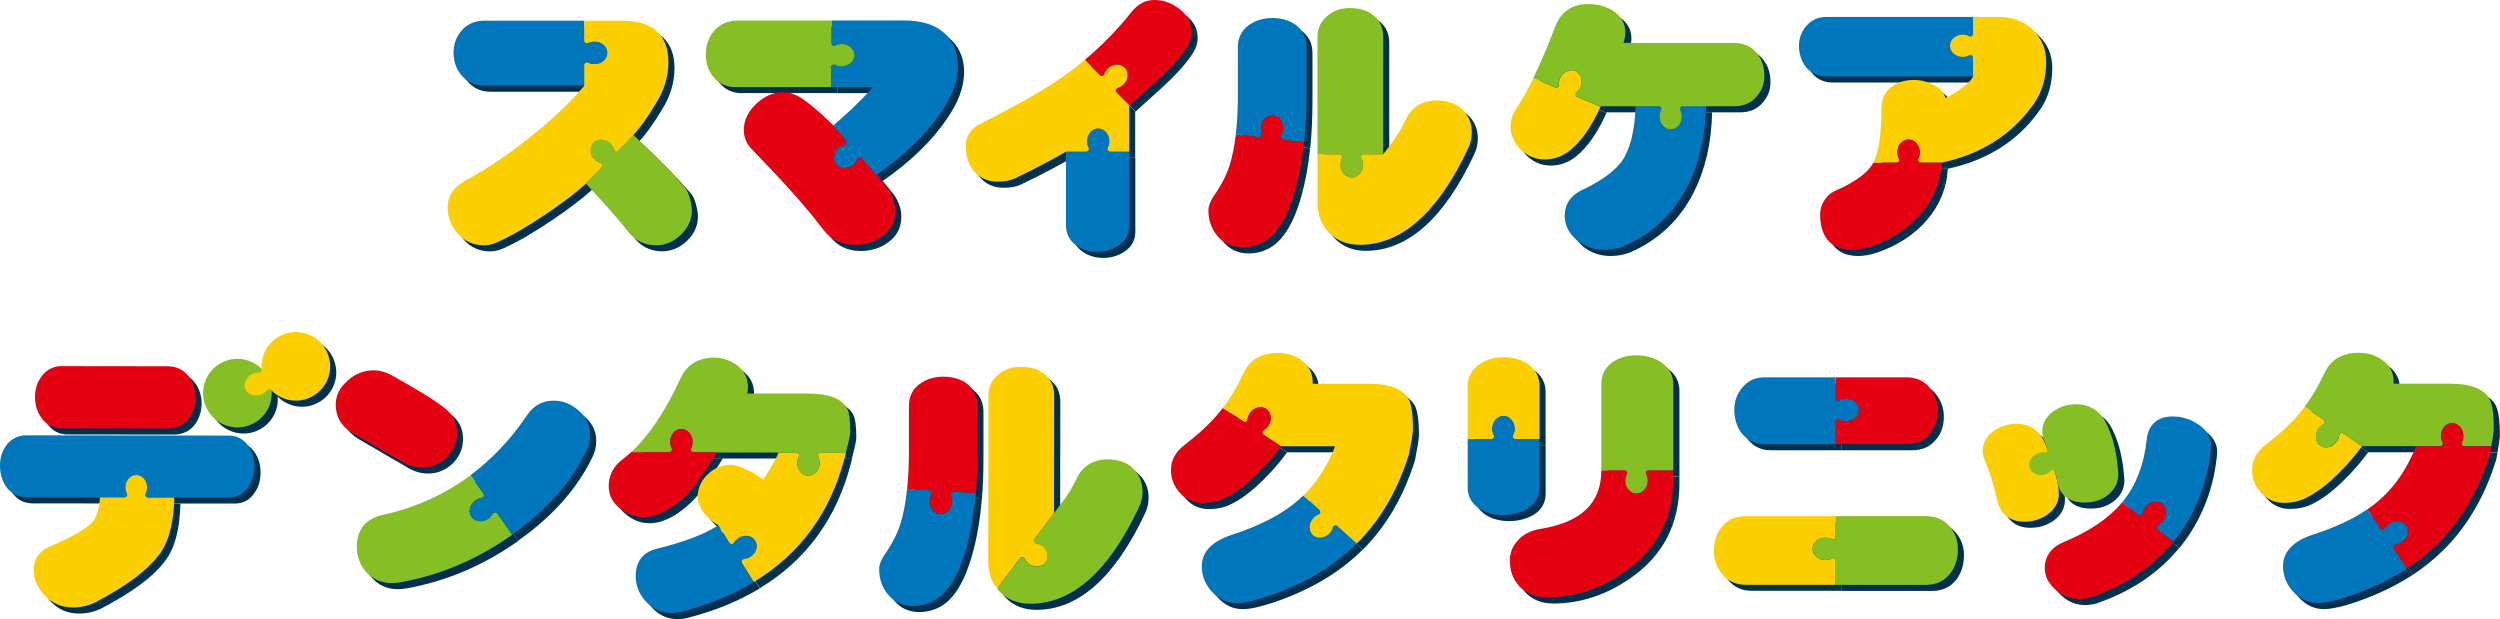 <?xml version="1.0" encoding="UTF-8"?><svg xmlns="http://www.w3.org/2000/svg" xmlns:xlink="http://www.w3.org/1999/xlink" viewBox="0 0 364.96 90.39"><defs><style>.cls-1{clip-path:url(#clippath-11);}.cls-2{clip-path:url(#clippath-16);}.cls-3{clip-path:url(#clippath-2);}.cls-4{clip-path:url(#clippath-13);}.cls-5{isolation:isolate;}.cls-6{clip-path:url(#clippath-15);}.cls-7{fill:#85bf23;}.cls-8{clip-path:url(#clippath-6);}.cls-9{fill:#00304f;}.cls-10{clip-path:url(#clippath-7);}.cls-11{clip-path:url(#clippath-1);}.cls-12{clip-path:url(#clippath-4);}.cls-13{fill:#e50012;}.cls-14{clip-path:url(#clippath-12);}.cls-15{fill:#0076bd;}.cls-16{clip-path:url(#clippath-9);}.cls-17{clip-path:url(#clippath);}.cls-18{fill:none;}.cls-19{clip-path:url(#clippath-3);}.cls-20{clip-path:url(#clippath-8);}.cls-21{clip-path:url(#clippath-14);}.cls-22{clip-path:url(#clippath-17);}.cls-23{clip-path:url(#clippath-5);}.cls-24{clip-path:url(#clippath-10);}.cls-25{mix-blend-mode:multiply;}.cls-26{fill:#fccf00;}</style><clipPath id="clippath"><rect class="cls-18" x="263.51" y="3.36" width="36.09" height="34.02"/></clipPath><clipPath id="clippath-1"><rect class="cls-18" x="221.39" y="1.48" width="37.07" height="35.9"/></clipPath><clipPath id="clippath-2"><rect class="cls-18" x="177.3" y="2.07" width="38.45" height="34.92"/></clipPath><clipPath id="clippath-3"><rect class="cls-18" x="141.88" y=".89" width="32.96" height="36.76"/></clipPath><clipPath id="clippath-4"><rect class="cls-18" x="103.93" y="3.88" width="36.82" height="32.77"/></clipPath><clipPath id="clippath-5"><rect class="cls-18" x="66.24" y="3.91" width="35.66" height="32.8"/></clipPath><clipPath id="clippath-6"><rect class="cls-18" x="251.09" y="76.23" width="35.62" height="10.03"/></clipPath><clipPath id="clippath-7"><rect class="cls-18" x="254.07" y="55.97" width="29.7" height="9.75"/></clipPath><clipPath id="clippath-8"><rect class="cls-18" x="215.14" y="53.03" width="10.5" height="23.04"/></clipPath><clipPath id="clippath-9"><rect class="cls-18" x="221.29" y="52.76" width="23.86" height="35.35"/></clipPath><clipPath id="clippath-10"><rect class="cls-18" x="329.65" y="52.4" width="35.31" height="36.53"/></clipPath><clipPath id="clippath-11"><rect class="cls-18" x="145.15" y="54.45" width="22.55" height="34.57"/></clipPath><clipPath id="clippath-12"><rect class="cls-18" x="171.83" y="52.41" width="35.31" height="36.53"/></clipPath><clipPath id="clippath-13"><rect class="cls-18" x="129.24" y="55.88" width="14.33" height="33.46"/></clipPath><clipPath id="clippath-14"><rect class="cls-18" x="49.89" y="54.94" width="37.16" height="31.05"/></clipPath><clipPath id="clippath-15"><rect class="cls-18" x=".89" y="49.36" width="48.2" height="40.21"/></clipPath><clipPath id="clippath-16"><rect class="cls-18" x="290.33" y="59.89" width="33.33" height="28.45"/></clipPath><clipPath id="clippath-17"><rect class="cls-18" x="89.75" y="53.08" width="35.27" height="37.3"/></clipPath></defs><g class="cls-5"><g id="_レイヤー_1"><g class="cls-25"><g class="cls-17"><path class="cls-9" d="M288.36,8.97c-.28,.14-.6,.23-.95,.23-1.03,0-1.86-.73-1.86-1.63s.83-1.63,1.86-1.63c.35,0,.67,.08,.95,.23,.26,.14,.56-.07,.56-.36V3.36h-21.36c-1.24,0-2.23,.44-2.95,1.29-.73,.83-1.1,1.81-1.1,2.92s.32,2.18,.96,3.04c.76,.96,1.8,1.44,3.1,1.44h21.05c.13,0,.3,0,.31,0v-2.73c0-.29-.31-.5-.56-.36"/><path class="cls-9" d="M297.64,5.23c-1.27-1.24-2.97-1.87-5.03-1.87h-3.69v2.45c0,.29-.31,.5-.56,.36-.28-.14-.6-.23-.95-.23-1.03,0-1.86,.73-1.86,1.63s.83,1.63,1.86,1.63c.35,0,.67-.08,.95-.23,.26-.13,.56,.07,.56,.36v2.72s-.18,.71-2.05,1.98c-.94,.63-1.55,.97-1.94,1.16-.21-.59-.63-1.21-1.46-1.73-.96-.6-2.04-.9-3.21-.9-1.27,0-2.35,.33-3.23,.99-.99,.76-1.49,1.83-1.49,3.18,0,3.83-.4,6.48-1.18,7.91h3.39c.29,0,.5-.31,.36-.57-.14-.28-.23-.6-.23-.95,0-1.03,.73-1.86,1.63-1.86s1.63,.83,1.63,1.86c0,.35-.08,.67-.23,.95-.13,.26,.07,.57,.36,.57h3.06c5.29-1.13,9.5-3.61,12.56-7.4,.36-.45,.72-.91,1.05-1.4,1.1-1.67,1.66-3.66,1.66-5.93,0-1.87-.66-3.44-1.97-4.69"/><path class="cls-9" d="M281.27,24.65c-.29,0-.5-.31-.36-.57,.15-.28,.23-.6,.23-.95,0-1.03-.73-1.86-1.63-1.86s-1.63,.83-1.63,1.86c0,.35,.08,.67,.23,.95,.13,.26-.07,.57-.36,.57h-3.39c-.03,.05-.05,.1-.08,.15-.71,1.2-2.21,2.37-4.45,3.47-.35,.17-.72,.34-1.1,.51-.62,.28-1.14,.75-1.54,1.42-.39,.65-.58,1.31-.58,1.98,0,2.79,1.14,4.53,3.23,5.03,.42,.1,.88,.16,1.38,.16,.89,0,1.81-.16,2.72-.47,3.08-1.04,5.57-2.66,7.41-4.83,1.85-2.19,2.86-4.68,3-7.42h-3.06Z"/></g></g><path class="cls-15" d="M287.47,8.08c-.28,.14-.6,.23-.95,.23-1.03,0-1.86-.73-1.86-1.63s.83-1.63,1.86-1.63c.35,0,.67,.08,.95,.23,.26,.14,.56-.07,.56-.36V2.47h-21.36c-1.23,0-2.23,.44-2.95,1.29-.73,.83-1.1,1.81-1.1,2.92s.32,2.18,.96,3.04c.76,.96,1.8,1.44,3.1,1.44h21.05c.13,0,.3,0,.31,0v-2.73c0-.29-.31-.5-.56-.36"/><path class="cls-26" d="M296.75,4.34c-1.27-1.24-2.97-1.87-5.03-1.87h-3.69v2.45c0,.29-.31,.5-.56,.36-.28-.14-.6-.23-.95-.23-1.03,0-1.86,.73-1.86,1.63s.83,1.63,1.86,1.63c.35,0,.67-.08,.95-.23,.26-.13,.56,.07,.56,.36v2.72s-.18,.71-2.05,1.98c-.94,.63-1.55,.97-1.94,1.16-.21-.59-.63-1.21-1.46-1.73-.96-.6-2.04-.9-3.21-.9-1.27,0-2.35,.33-3.23,.99-.99,.76-1.49,1.83-1.49,3.18,0,3.83-.39,6.48-1.18,7.91h3.39c.29,0,.5-.31,.36-.57-.15-.28-.23-.6-.23-.95,0-1.03,.73-1.86,1.63-1.86s1.63,.83,1.63,1.86c0,.35-.08,.67-.23,.95-.13,.26,.07,.57,.36,.57h3.06c5.29-1.13,9.5-3.62,12.56-7.4,.36-.45,.72-.91,1.05-1.4,1.1-1.67,1.66-3.66,1.66-5.93,0-1.87-.66-3.44-1.97-4.69"/><path class="cls-13" d="M280.38,23.76c-.29,0-.5-.31-.36-.57,.14-.28,.23-.6,.23-.95,0-1.03-.73-1.86-1.63-1.86s-1.63,.83-1.63,1.86c0,.35,.08,.67,.23,.95,.13,.26-.07,.57-.36,.57h-3.39s-.06,.1-.08,.15c-.71,1.2-2.21,2.37-4.45,3.47-.35,.17-.72,.34-1.11,.51-.62,.28-1.14,.75-1.54,1.42-.39,.65-.58,1.31-.58,1.98,0,2.79,1.13,4.53,3.23,5.03,.42,.1,.88,.16,1.38,.16,.89,0,1.81-.16,2.72-.47,3.08-1.04,5.57-2.66,7.41-4.83,1.85-2.19,2.86-4.68,3-7.42h-3.06Z"/><g class="cls-25"><g class="cls-11"><path class="cls-9" d="M221.39,19.29c0,1.29,.5,2.44,1.5,3.44,.99,.96,2.16,1.44,3.5,1.44s2.56-.44,3.67-1.31c1.66-1.33,3.16-3.47,4.46-6.38l-3.37-1.44c-.27-.11-.33-.48-.11-.66,.24-.2,.45-.46,.58-.78,.4-.95,.06-2-.77-2.35-.83-.35-1.82,.13-2.23,1.07-.14,.32-.19,.65-.16,.96,.02,.29-.29,.49-.55,.38l-3.19-1.36c-.88,1.79-1.74,3.32-2.58,4.57-.5,.78-.75,1.6-.75,2.43"/><path class="cls-9" d="M246.18,16.97c.15,.28,.23,.6,.23,.95,0,1.03-.73,1.86-1.63,1.86s-1.63-.83-1.63-1.86c0-.35,.08-.67,.23-.95,.14-.26-.07-.56-.36-.56h-3.37c-.09,3.53-.76,6.22-1.99,8.02-.37,.52-.86,1.02-1.45,1.52-1.11,.95-2.59,1.86-4.44,2.73-.29,.13-.54,.29-.78,.46-1.1,.78-1.68,1.89-1.68,3.28,0,1.3,.58,2.48,1.73,3.51,1.14,.96,2.51,1.44,4.08,1.44,.98,0,1.91-.16,2.79-.5,4.16-1.79,7.3-4.74,9.33-8.76,1.7-3.32,2.61-7.26,2.7-11.71h-3.42c-.29,0-.5,.31-.36,.56"/><path class="cls-9" d="M257.49,8.82c-.74-1.01-1.76-1.56-3.03-1.64-.12,0-.23-.02-.36-.02h-16.2c.18-.65,.26-1.16,.26-1.55,0-.85-.27-1.6-.77-2.23-.26-.32-.58-.62-.96-.87-1.04-.68-2.29-1.03-3.69-1.03-2.31,0-3.96,1.11-4.79,3.22-1.1,2.91-2.17,5.44-3.23,7.59l3.19,1.36c.27,.11,.58-.09,.55-.38-.02-.31,.03-.64,.16-.96,.4-.94,1.4-1.42,2.23-1.07,.83,.35,1.17,1.41,.77,2.35-.14,.32-.34,.58-.58,.78-.23,.18-.16,.55,.11,.66l3.37,1.44s.02-.05,.04-.07h8.46c.29,0,.5,.31,.36,.56-.14,.28-.23,.6-.23,.95,0,1.03,.73,1.86,1.63,1.86s1.63-.83,1.63-1.86c0-.35-.08-.67-.23-.95-.13-.26,.07-.56,.36-.56h7.52c1.33,0,2.4-.45,3.16-1.3,.82-.86,1.24-1.9,1.24-3.1,0-1.28-.33-2.35-.98-3.18"/></g></g><path class="cls-26" d="M220.51,18.4c0,1.29,.5,2.44,1.5,3.44,.99,.96,2.16,1.44,3.5,1.44s2.56-.44,3.67-1.31c1.66-1.33,3.16-3.47,4.46-6.38l-3.37-1.44c-.27-.11-.33-.48-.11-.66,.24-.2,.44-.46,.58-.78,.4-.95,.06-2-.77-2.35-.83-.35-1.82,.13-2.23,1.07-.14,.32-.19,.65-.16,.96,.02,.29-.29,.49-.55,.38l-3.18-1.36c-.88,1.79-1.74,3.32-2.58,4.57-.5,.78-.75,1.6-.75,2.43"/><path class="cls-15" d="M245.29,16.08c.15,.28,.23,.6,.23,.95,0,1.03-.73,1.86-1.63,1.86s-1.63-.83-1.63-1.86c0-.35,.08-.67,.23-.95,.14-.26-.07-.57-.36-.57h-3.37c-.09,3.53-.76,6.23-1.99,8.02-.38,.52-.86,1.02-1.45,1.52-1.11,.95-2.59,1.86-4.44,2.73-.29,.13-.54,.29-.78,.46-1.1,.77-1.68,1.89-1.68,3.28,0,1.3,.58,2.48,1.73,3.51,1.14,.96,2.51,1.44,4.08,1.44,.98,0,1.91-.16,2.79-.5,4.16-1.79,7.3-4.74,9.33-8.76,1.7-3.32,2.61-7.26,2.71-11.72h-3.42c-.29,0-.5,.31-.36,.57"/><path class="cls-7" d="M256.6,7.93c-.74-1.01-1.76-1.55-3.03-1.64-.12,0-.23-.02-.36-.02h-16.2c.18-.65,.26-1.16,.26-1.55,0-.85-.27-1.6-.77-2.23-.26-.32-.58-.62-.96-.87-1.04-.69-2.29-1.03-3.69-1.03-2.31,0-3.96,1.11-4.79,3.22-1.1,2.91-2.17,5.44-3.23,7.59l3.19,1.36c.27,.11,.58-.09,.55-.38-.02-.31,.03-.64,.16-.96,.4-.94,1.4-1.42,2.23-1.07,.83,.35,1.17,1.41,.77,2.35-.14,.32-.34,.58-.58,.78-.23,.18-.16,.55,.11,.66l3.37,1.44s.02-.05,.04-.07h8.46c.29,0,.5,.31,.36,.56-.14,.28-.23,.6-.23,.95,0,1.03,.73,1.86,1.63,1.86s1.63-.83,1.63-1.86c0-.35-.08-.67-.23-.95-.13-.26,.07-.56,.36-.56h7.52c1.33,0,2.4-.45,3.16-1.3,.82-.86,1.24-1.9,1.24-3.1,0-1.28-.33-2.35-.98-3.18"/><g class="cls-25"><g class="cls-3"><path class="cls-9" d="M185.09,20.39c-.11-.29-.16-.62-.12-.97,.11-1.02,.93-1.77,1.82-1.67,.9,.1,1.53,1.01,1.41,2.03-.04,.34-.16,.66-.33,.91-.16,.24,0,.57,.3,.6l3.1,.35c.22-2.12,.33-4.41,.33-6.87V7.73c0-1.36-.53-2.44-1.6-3.24-.92-.64-2.05-.97-3.36-.97s-2.47,.35-3.45,1.05c-1.05,.76-1.59,1.82-1.59,3.16v7.05c0,2.12-.1,4.04-.3,5.75l3.36,.37c.29,.03,.53-.25,.42-.52"/><path class="cls-9" d="M188.17,21.3c-.29-.03-.46-.36-.3-.6,.18-.26,.29-.57,.33-.91,.11-1.02-.52-1.93-1.41-2.03-.89-.1-1.71,.65-1.82,1.67-.04,.34,0,.68,.12,.97,.1,.27-.13,.55-.42,.52l-3.37-.38c-.2,1.72-.51,3.22-.91,4.51-.39,1.23-1,2.47-1.77,3.66-.92,1.28-1.32,2.16-1.32,2.86,0,.59,.07,1.14,.21,1.66,.21,.77,.56,1.47,1.07,2.07,.94,1.13,2.18,1.7,3.67,1.7,1.1,0,2.12-.26,3.05-.76,.77-.42,1.48-1.05,2.11-1.9,1-1.33,1.85-3.18,2.54-5.6,.6-2.08,1.04-4.45,1.31-7.08l-3.1-.35Z"/><path class="cls-9" d="M201.3,3.07c-.82-.66-1.95-1-3.36-1-1.29,0-2.37,.37-3.19,1.07-1.01,.78-1.53,1.84-1.53,3.14V23.41h3.24c.29,0,.5,.31,.36,.56-.14,.28-.23,.6-.23,.95,0,1.03,.73,1.86,1.63,1.86s1.63-.83,1.63-1.86c0-.35-.08-.67-.23-.95-.13-.26,.07-.56,.36-.56h2.83V6.27c0-1.39-.52-2.47-1.51-3.21"/><path class="cls-9" d="M214.15,16.67c-.93-.74-2.11-1.12-3.52-1.12-1.06,0-1.97,.25-2.74,.72-.78,.49-1.4,1.22-1.83,2.17-.68,1.47-1.76,3.13-3.26,4.96h-2.83c-.29,0-.5,.31-.36,.57,.15,.28,.23,.6,.23,.95,0,1.03-.73,1.86-1.63,1.86s-1.63-.83-1.63-1.86c0-.35,.08-.67,.23-.95,.14-.26-.07-.57-.36-.57h-3.24v7.13c0,1.72,.56,3.18,1.68,4.32,1.15,1.17,2.66,1.77,4.49,1.77,6.14,0,11.47-4.76,15.85-14.13,.34-.71,.51-1.48,.51-2.31,0-1.41-.53-2.59-1.59-3.52"/></g></g><path class="cls-15" d="M184.2,19.5c-.11-.29-.16-.62-.12-.97,.11-1.02,.93-1.77,1.82-1.67,.89,.1,1.53,1.01,1.41,2.03-.04,.34-.16,.66-.33,.91-.16,.24,0,.57,.3,.6l3.1,.35c.22-2.12,.33-4.41,.33-6.87V6.84c0-1.36-.53-2.44-1.6-3.24-.92-.64-2.05-.97-3.36-.97s-2.47,.35-3.45,1.05c-1.05,.76-1.59,1.82-1.59,3.16v7.05c0,2.12-.1,4.04-.31,5.75l3.37,.37c.29,.03,.53-.25,.42-.52"/><path class="cls-13" d="M187.28,20.41c-.29-.03-.46-.36-.3-.6,.18-.26,.29-.57,.33-.92,.11-1.02-.52-1.93-1.41-2.03-.89-.1-1.71,.65-1.82,1.67-.04,.34,0,.68,.12,.97,.1,.27-.13,.55-.42,.52l-3.37-.38c-.2,1.72-.51,3.22-.91,4.51-.4,1.23-1,2.47-1.77,3.66-.92,1.28-1.32,2.16-1.32,2.86,0,.59,.07,1.14,.21,1.66,.21,.77,.56,1.47,1.07,2.07,.94,1.13,2.18,1.7,3.67,1.7,1.1,0,2.12-.26,3.05-.76,.77-.42,1.48-1.05,2.11-1.9,1-1.33,1.85-3.18,2.54-5.6,.6-2.08,1.04-4.45,1.31-7.08l-3.1-.35Z"/><path class="cls-7" d="M200.41,2.18c-.82-.66-1.95-1-3.36-1-1.29,0-2.37,.37-3.19,1.07-1.01,.78-1.53,1.84-1.53,3.14V22.52h3.24c.29,0,.5,.31,.36,.56-.14,.28-.23,.6-.23,.95,0,1.03,.73,1.86,1.63,1.86s1.63-.83,1.63-1.86c0-.34-.08-.67-.23-.95-.13-.26,.07-.56,.36-.56h2.83V5.39c0-1.39-.52-2.47-1.51-3.21"/><path class="cls-26" d="M213.26,15.78c-.93-.74-2.11-1.12-3.52-1.12-1.05,0-1.97,.25-2.74,.72-.78,.49-1.4,1.22-1.83,2.17-.67,1.47-1.76,3.13-3.25,4.97h-2.83c-.29,0-.5,.31-.36,.57,.14,.28,.23,.6,.23,.95,0,1.03-.73,1.86-1.63,1.86s-1.63-.83-1.63-1.86c0-.35,.08-.67,.23-.95,.14-.26-.07-.57-.36-.57h-3.24v7.13c0,1.72,.56,3.18,1.68,4.32,1.14,1.18,2.66,1.77,4.49,1.77,6.14,0,11.47-4.76,15.85-14.13,.34-.71,.51-1.48,.51-2.31,0-1.41-.53-2.59-1.59-3.52"/><g class="cls-25"><g class="cls-19"><path class="cls-9" d="M162.98,23.04c-.29,0-.5-.31-.36-.57,.14-.28,.23-.6,.23-.95,0-1.03-.73-1.86-1.63-1.86s-1.63,.83-1.63,1.86c0,.35,.08,.67,.23,.95,.13,.26-.07,.57-.36,.57h-2.96v10.75c0,.89,.28,1.66,.8,2.28,.2,.24,.43,.45,.7,.64,.84,.62,1.87,.94,3.06,.94s2.25-.33,3.15-.96c.27-.18,.51-.39,.71-.62,.54-.61,.82-1.38,.82-2.28v-10.75h-2.76Z"/><path class="cls-9" d="M173.05,2.2c-1.08-.87-2.31-1.31-3.64-1.31s-2.43,.6-3.37,1.79c-2.04,2.56-4.31,4.88-6.79,6.95l2.18,2.23c.2,.21,.57,.14,.66-.14,.1-.3,.27-.58,.52-.83,.74-.72,1.84-.78,2.47-.13,.63,.64,.54,1.75-.19,2.47-.25,.24-.54,.41-.84,.5-.28,.08-.35,.45-.15,.65l1.87,1.91c1.39-1.25,2.78-2.5,4.15-3.75,1.9-1.76,3.33-3.38,4.24-4.81,.45-.68,.68-1.44,.68-2.25,0-1.31-.61-2.42-1.79-3.29"/><path class="cls-9" d="M163.89,14.38c-.2-.21-.13-.57,.15-.65,.3-.09,.59-.26,.84-.5,.74-.72,.82-1.82,.19-2.47-.63-.64-1.73-.58-2.47,.13-.25,.24-.42,.53-.52,.83-.09,.28-.45,.34-.66,.14l-2.18-2.23c-1.19,.99-2.42,1.94-3.71,2.81-1.64,1.16-4.14,2.63-7.46,4.4-1.25,.67-2.61,1.37-4.09,2.12-1.39,.71-2.12,1.84-2.12,3.26s.37,2.6,1.12,3.57c.89,1.08,2.06,1.62,3.48,1.62,1.07,0,1.91-.15,2.58-.47,.88-.42,1.7-.83,2.48-1.22,2-1.01,3.67-1.91,4.96-2.68h2.96c.29,0,.49-.31,.36-.57-.14-.28-.23-.6-.23-.95,0-1.03,.73-1.86,1.63-1.86s1.63,.83,1.63,1.86c0,.35-.08,.67-.23,.95-.13,.26,.07,.57,.36,.57h2.76v-6.73s.01-.01,.02-.02l-1.87-1.91Z"/></g></g><path class="cls-15" d="M162.1,22.16c-.29,0-.5-.31-.36-.57,.14-.28,.23-.6,.23-.95,0-1.03-.73-1.86-1.63-1.86s-1.63,.83-1.63,1.86c0,.35,.08,.67,.23,.95,.13,.26-.07,.57-.36,.57h-2.96v10.75c0,.89,.28,1.66,.8,2.28,.2,.24,.43,.45,.7,.64,.84,.62,1.87,.94,3.06,.94s2.25-.33,3.15-.96c.27-.18,.51-.39,.71-.62,.54-.61,.82-1.38,.82-2.28v-10.75h-2.76Z"/><path class="cls-13" d="M172.16,1.31c-1.08-.87-2.31-1.31-3.64-1.31s-2.43,.6-3.37,1.79c-2.04,2.56-4.31,4.88-6.79,6.95l2.18,2.24c.2,.21,.57,.14,.66-.14,.1-.3,.27-.58,.52-.83,.74-.72,1.84-.78,2.47-.13,.63,.64,.54,1.75-.19,2.47-.25,.24-.54,.41-.84,.5-.28,.08-.35,.45-.15,.65l1.87,1.91c1.39-1.25,2.78-2.5,4.15-3.75,1.9-1.76,3.33-3.38,4.24-4.81,.45-.68,.68-1.44,.68-2.25,0-1.31-.61-2.42-1.79-3.29"/><path class="cls-26" d="M163.01,13.5c-.2-.21-.13-.57,.15-.65,.3-.09,.59-.26,.84-.5,.74-.72,.82-1.82,.19-2.47-.63-.64-1.73-.58-2.47,.13-.25,.24-.42,.53-.52,.83-.09,.28-.45,.34-.66,.14l-2.18-2.24c-1.19,1-2.42,1.94-3.71,2.81-1.64,1.16-4.14,2.63-7.46,4.4-1.25,.67-2.61,1.37-4.09,2.12-1.39,.71-2.12,1.84-2.12,3.26s.37,2.6,1.12,3.56c.89,1.08,2.06,1.62,3.48,1.62,1.07,0,1.91-.15,2.58-.47,.88-.42,1.7-.83,2.48-1.22,2-1.01,3.67-1.91,4.96-2.68h2.96c.29,0,.5-.31,.36-.57-.14-.28-.23-.6-.23-.95,0-1.03,.73-1.86,1.63-1.86s1.63,.83,1.63,1.86c0,.35-.08,.67-.23,.95-.14,.26,.07,.57,.36,.57h2.76v-6.73s.01-.01,.02-.02l-1.87-1.91Z"/><g class="cls-25"><g class="cls-12"><path class="cls-9" d="M126.05,24.13c-.11,.29-.3,.57-.56,.79-.78,.68-1.88,.68-2.47,0-.59-.68-.44-1.77,.33-2.45,.26-.23,.56-.38,.86-.45,.28-.07,.38-.42,.19-.64l-1.95-2.24c-1.47-1.51-2.94-2.78-4.38-3.81-1.02-.65-1.89-.97-2.68-.99-1.49-.02-2.85,.53-4.03,1.64-1.23,1.12-1.86,2.42-1.88,3.84-.02,1.11,.39,2.09,1.21,2.9,4.5,4.6,8.02,8.56,10.45,11.78,1.07,1.39,2.55,2.11,4.39,2.14,1.58,.03,2.98-.4,4.14-1.27,1.24-.89,1.89-2.11,1.91-3.63,.02-1.07-.3-2.12-.94-3.12l-.04-.06c-.34-.43-.65-.82-.93-1.17l-2.95-3.37c-.19-.22-.56-.17-.66,.1"/><path class="cls-9" d="M138.88,5.84c-1.39-1.31-3.42-1.97-6.05-1.95h-10.56s-.01,3.29-.01,3.29c0,.29,.31,.5,.56,.36,.28-.14,.6-.22,.95-.22,1.03,0,1.86,.74,1.85,1.63,0,.9-.84,1.62-1.87,1.62-.35,0-.67-.09-.95-.23-.26-.14-.57,.07-.57,.36v2.9s5.88,0,5.88,0c.08,0,.15,0,.22,0-.67,.82-1.71,1.89-3.08,3.2-1.1,1.02-2.01,1.83-2.72,2.43-.03-.03-.06-.06-.09-.09l1.95,2.24c.19,.22,.09,.58-.19,.64-.3,.07-.6,.22-.86,.45-.77,.68-.92,1.77-.33,2.45,.59,.68,1.7,.68,2.47,0,.26-.23,.45-.5,.56-.79,.1-.27,.47-.32,.66-.1l2.95,3.37c-.3-.37-.57-.69-.81-.96,4.07-2.83,7.21-5.87,9.37-9.05,.41-.61,.8-1.23,1.14-1.85,.89-1.64,1.36-3.3,1.39-4.94,.03-1.92-.59-3.52-1.87-4.78"/><path class="cls-9" d="M123.77,7.31c-.35,0-.67,.08-.95,.22-.26,.13-.57-.07-.56-.36V3.88s-13.01,0-13.01,0h-.69c-1.41,0-2.57,.52-3.45,1.54-.76,.91-1.15,2.04-1.17,3.34-.02,1.28,.34,2.4,1.08,3.32,.85,1.05,2.02,1.56,3.42,1.51h11.28s2.52,0,2.52,0v-2.9c.01-.29,.32-.49,.58-.36,.28,.15,.6,.23,.95,.23,1.03,0,1.86-.72,1.87-1.62,0-.9-.83-1.63-1.85-1.64"/></g></g><path class="cls-13" d="M125.16,23.24c-.11,.29-.3,.57-.56,.79-.78,.68-1.88,.68-2.47,0-.59-.68-.44-1.77,.33-2.45,.26-.23,.56-.38,.86-.45,.28-.07,.38-.42,.19-.64l-1.95-2.24c-1.47-1.51-2.94-2.78-4.38-3.81-1.02-.65-1.89-.97-2.68-.99-1.49-.02-2.85,.53-4.03,1.64-1.23,1.12-1.86,2.42-1.88,3.84-.02,1.11,.39,2.09,1.21,2.9,4.5,4.6,8.02,8.56,10.45,11.78,1.07,1.39,2.55,2.1,4.39,2.14,1.59,.03,2.98-.4,4.14-1.27,1.24-.89,1.89-2.11,1.91-3.63,.02-1.07-.3-2.12-.95-3.12l-.04-.06c-.34-.43-.65-.82-.93-1.17l-2.95-3.37c-.19-.22-.56-.17-.66,.1"/><path class="cls-15" d="M137.99,4.95c-1.39-1.31-3.42-1.97-6.05-1.96h-10.56s-.01,3.29-.01,3.29c0,.29,.31,.5,.56,.36,.28-.14,.6-.23,.95-.22,1.03,0,1.86,.74,1.85,1.63,0,.9-.84,1.62-1.87,1.62-.35,0-.67-.09-.95-.23-.26-.14-.57,.07-.57,.36v2.9s5.87,0,5.87,0c.08,0,.15,0,.22,0-.67,.82-1.71,1.89-3.08,3.2-1.1,1.02-2.01,1.83-2.72,2.43-.03-.03-.06-.06-.09-.09l1.95,2.24c.19,.22,.09,.57-.19,.64-.3,.07-.6,.22-.86,.45-.77,.68-.92,1.77-.33,2.45,.59,.68,1.7,.68,2.47,0,.26-.23,.45-.5,.56-.79,.1-.27,.47-.32,.66-.1l2.95,3.37c-.3-.37-.58-.69-.81-.96,4.07-2.83,7.21-5.87,9.37-9.05,.41-.61,.8-1.23,1.14-1.85,.89-1.64,1.36-3.3,1.39-4.94,.03-1.92-.59-3.52-1.87-4.78"/><path class="cls-7" d="M122.88,6.43c-.35,0-.67,.08-.95,.22-.26,.13-.57-.07-.56-.36V3s-13.01,0-13.01,0h-.69c-1.41,0-2.57,.52-3.46,1.54-.75,.92-1.15,2.04-1.17,3.34-.02,1.28,.34,2.4,1.07,3.32,.85,1.05,2.02,1.56,3.42,1.51h11.28s2.52,0,2.52,0v-2.9c.01-.29,.32-.49,.58-.36,.28,.15,.6,.23,.95,.23,1.03,0,1.86-.72,1.87-1.62,0-.9-.83-1.63-1.85-1.64"/><g class="cls-25"><g class="cls-23"><path class="cls-9" d="M101.79,30.61c-.04-.19-.08-.38-.14-.59-.22-.85-.46-1.4-.76-1.74-1.96-2.26-4.49-4.84-7.53-7.69l-2.19,2.23c-.2,.21-.57,.14-.66-.14-.1-.3-.27-.58-.52-.83-.73-.72-1.84-.78-2.47-.14-.63,.64-.54,1.75,.19,2.46,.25,.24,.54,.41,.84,.5,.28,.08,.36,.44,.15,.65l-2.55,2.61c.1-.08,.19-.17,.29-.25,2.88,3.09,5.03,5.55,6.39,7.32l.04,.05c.82,.89,1.83,1.42,3,1.58,.25,.03,.5,.06,.76,.06,1.38,0,2.63-.53,3.69-1.56,1.05-1.02,1.57-2.21,1.57-3.55,0-.28-.04-.61-.12-.98"/><path class="cls-9" d="M98.46,9.92c0-2.74-1.16-6.01-6.68-6.01h-5.62v2.94c0,.29,.31,.5,.57,.36,.28-.14,.6-.23,.95-.23,1.03,0,1.86,.73,1.86,1.63s-.83,1.63-1.86,1.63c-.35,0-.67-.08-.95-.23-.26-.13-.57,.07-.57,.36v3.02h.06s-.04,.04-.06,.06c-1.67,1.96-3.66,3.93-5.94,5.86-.76,.65-1.56,1.29-2.38,1.93-3.03,2.39-6.08,4.42-9.07,6.04-1.68,.93-2.53,2.22-2.53,3.84,0,1.51,.51,2.82,1.5,3.9,.99,1.12,2.27,1.68,3.81,1.68,.66,0,1.36-.17,2.06-.5,2.05-.93,4.46-2.34,7.17-4.18,2.15-1.45,3.95-2.82,5.38-4.07l2.55-2.61c.2-.21,.13-.57-.15-.65-.3-.09-.59-.26-.84-.5-.73-.72-.82-1.82-.19-2.46,.63-.64,1.73-.58,2.47,.14,.25,.24,.42,.53,.52,.83,.09,.28,.45,.35,.66,.14l2.19-2.23-.02-.02c.97-1.01,2.06-2.54,3.31-4.62,1.2-1.9,1.81-3.93,1.81-6.03"/><path class="cls-9" d="M87.67,6.98c-.35,0-.67,.08-.95,.23-.26,.13-.57-.07-.57-.36V3.91h-14.57c-1.36,0-2.47,.49-3.31,1.45-.78,.9-1.17,1.99-1.17,3.23s.38,2.35,1.13,3.26c.86,1.02,1.99,1.54,3.35,1.54h14.57v-3.01c0-.29,.31-.5,.57-.36,.28,.15,.6,.23,.95,.23,1.03,0,1.86-.73,1.86-1.63s-.83-1.63-1.86-1.63"/></g></g><path class="cls-7" d="M100.9,29.72c-.04-.19-.08-.38-.14-.59-.22-.85-.46-1.4-.76-1.74-1.96-2.26-4.49-4.84-7.53-7.69l-2.19,2.23c-.2,.21-.57,.14-.66-.14-.1-.3-.27-.58-.52-.83-.73-.72-1.84-.78-2.47-.14-.63,.64-.54,1.75,.19,2.47,.25,.24,.54,.41,.84,.5,.28,.08,.36,.44,.15,.65l-2.55,2.61c.1-.08,.19-.17,.29-.25,2.88,3.09,5.03,5.55,6.39,7.32l.04,.05c.82,.89,1.83,1.42,3,1.58,.25,.03,.5,.06,.76,.06,1.38,0,2.63-.52,3.69-1.56,1.04-1.02,1.57-2.21,1.57-3.55,0-.28-.04-.61-.12-.98"/><path class="cls-26" d="M97.57,9.03c0-2.74-1.16-6.01-6.68-6.01h-5.62v2.94c0,.29,.31,.5,.57,.36,.28-.14,.6-.23,.95-.23,1.03,0,1.86,.73,1.86,1.63s-.83,1.63-1.86,1.63c-.35,0-.67-.08-.95-.23-.26-.13-.57,.07-.57,.36v3.02h.06s-.04,.04-.06,.06c-1.67,1.96-3.66,3.93-5.94,5.87-.76,.65-1.56,1.29-2.38,1.93-3.03,2.39-6.08,4.42-9.07,6.04-1.68,.93-2.53,2.22-2.53,3.83,0,1.51,.51,2.82,1.5,3.9,.99,1.12,2.27,1.68,3.81,1.68,.66,0,1.36-.17,2.06-.5,2.05-.93,4.46-2.34,7.17-4.18,2.15-1.45,3.95-2.82,5.38-4.07l2.55-2.61c.2-.21,.13-.57-.15-.65-.3-.09-.59-.26-.84-.5-.73-.72-.82-1.82-.19-2.46,.63-.64,1.73-.58,2.47,.14,.25,.24,.42,.53,.52,.83,.09,.28,.45,.35,.66,.14l2.19-2.23s-.02-.01-.02-.02c.97-1.01,2.06-2.54,3.31-4.62,1.2-1.9,1.81-3.93,1.81-6.03"/><path class="cls-15" d="M86.78,6.09c-.35,0-.67,.08-.95,.23-.26,.13-.57-.07-.57-.36V3.02h-14.57c-1.36,0-2.48,.49-3.31,1.45-.78,.9-1.17,1.99-1.17,3.23s.38,2.35,1.13,3.26c.86,1.02,1.99,1.54,3.36,1.54h14.57v-3.01c0-.29,.31-.5,.57-.36,.28,.15,.6,.23,.95,.23,1.03,0,1.86-.73,1.86-1.63s-.83-1.63-1.86-1.63"/><g class="cls-25"><g class="cls-8"><path class="cls-9" d="M268.31,82.41c-.28,.15-.6,.23-.95,.23-1.03,0-1.86-.73-1.86-1.63s.83-1.63,1.86-1.63c.35,0,.67,.08,.95,.23,.26,.14,.56-.07,.56-.36v-3.02h-13.14c-1.48,0-2.64,.51-3.44,1.51-.79,.98-1.2,2.15-1.2,3.48s.39,2.49,1.15,3.4c.86,1.08,2.04,1.63,3.49,1.63h13.14s0-3.49,0-3.49c0-.29-.31-.5-.56-.36"/><path class="cls-9" d="M285.46,77.69c-.84-.96-1.98-1.45-3.39-1.45h-.17s-13.03,0-13.03,0v3.02c0,.29-.31,.5-.56,.36-.28-.15-.6-.23-.95-.23-1.03,0-1.86,.73-1.86,1.63s.83,1.63,1.86,1.63c.35,0,.67-.08,.95-.23,.26-.13,.56,.07,.56,.36v3.49s13.03,0,13.03,0h.17c1.51,0,2.72-.58,3.58-1.73,.7-.95,1.06-2.14,1.06-3.53,0-1.27-.43-2.39-1.25-3.31"/></g></g><path class="cls-26" d="M267.42,81.53c-.28,.14-.6,.23-.95,.23-1.03,0-1.86-.73-1.86-1.63s.83-1.63,1.86-1.63c.35,0,.67,.08,.95,.23,.26,.14,.56-.07,.56-.36v-3.02s-13.14,0-13.14,0c-1.48,0-2.64,.51-3.44,1.51-.79,.98-1.2,2.15-1.2,3.48s.39,2.49,1.15,3.4c.86,1.08,2.04,1.63,3.49,1.63h13.14v-3.49c0-.29-.31-.5-.56-.36"/><path class="cls-7" d="M284.57,76.8c-.84-.96-1.98-1.45-3.39-1.45h-13.2s0,3.02,0,3.02c0,.29-.31,.5-.56,.36-.28-.15-.6-.23-.95-.23-1.03,0-1.86,.73-1.86,1.63s.83,1.63,1.86,1.63c.35,0,.67-.08,.95-.23,.26-.13,.56,.07,.56,.36v3.49h13.03s.17,0,.17,0c1.51,0,2.72-.58,3.58-1.73,.7-.95,1.06-2.14,1.06-3.53,0-1.27-.43-2.39-1.25-3.31"/><g class="cls-25"><g class="cls-10"><path class="cls-9" d="M282.57,57.47c-.84-1-1.98-1.5-3.4-1.5h-10.3v3c0,.29,.31,.5,.56,.36,.28-.14,.6-.23,.95-.23,1.03,0,1.86,.73,1.86,1.63s-.83,1.63-1.86,1.63c-.35,0-.67-.08-.95-.23-.26-.13-.56,.07-.56,.36v3.24s10.3,0,10.3,0c1.48,0,2.65-.54,3.47-1.57,.75-.88,1.13-1.99,1.13-3.3s-.41-2.42-1.21-3.38"/><path class="cls-9" d="M270.39,59.1c-.35,0-.67,.08-.95,.23-.26,.13-.57-.07-.57-.36v-2.99h-10.32c-1.09,0-2,.3-2.71,.89-.2,.17-.39,.35-.56,.56-.81,.93-1.21,2.04-1.21,3.31s.36,2.46,1.07,3.39c.21,.27,.45,.51,.7,.71,.74,.59,1.64,.89,2.71,.89h10.32s0-3.24,0-3.24c0-.29,.31-.5,.57-.36,.28,.15,.6,.23,.95,.23,1.03,0,1.86-.73,1.86-1.63s-.83-1.63-1.86-1.63"/></g></g><path class="cls-13" d="M281.68,56.58c-.84-1-1.98-1.5-3.4-1.5h-10.3s0,3,0,3c0,.29,.31,.49,.56,.36,.28-.14,.6-.23,.95-.23,1.03,0,1.86,.73,1.86,1.63s-.83,1.63-1.86,1.63c-.35,0-.67-.08-.95-.23-.26-.13-.56,.07-.56,.36v3.24h10.3c1.48,0,2.66-.54,3.47-1.57,.75-.88,1.13-1.99,1.13-3.3,0-1.29-.41-2.42-1.21-3.38"/><path class="cls-15" d="M269.5,58.21c-.35,0-.67,.08-.95,.23-.26,.13-.57-.07-.57-.36v-3s-10.32,0-10.32,0c-1.09,0-2,.3-2.71,.89-.2,.17-.39,.35-.56,.56-.81,.93-1.21,2.04-1.21,3.31s.36,2.46,1.07,3.4c.21,.27,.45,.51,.7,.71,.74,.59,1.64,.89,2.71,.89h10.32v-3.24c0-.29,.31-.5,.57-.36,.28,.15,.6,.23,.95,.23,1.03,0,1.86-.73,1.86-1.63s-.83-1.63-1.86-1.63"/><g class="cls-25"><g class="cls-20"><path class="cls-9" d="M218.96,64.43c-.15-.28-.23-.6-.23-.95,0-1.03,.73-1.86,1.63-1.86s1.63,.83,1.63,1.86c0,.34-.08,.67-.23,.95-.13,.26,.07,.56,.36,.56h3.51v-7.79c0-1.3-.57-2.38-1.65-3.13-1.02-.69-2.23-1.04-3.58-1.04s-2.5,.34-3.45,.99c-1.19,.77-1.81,1.87-1.81,3.18v7.79h3.46c.29,0,.5-.31,.36-.57"/><path class="cls-9" d="M216.88,75.16c.94,.6,2.09,.91,3.41,.91,1.37,0,2.59-.32,3.65-.95,1.11-.72,1.7-1.76,1.7-3.02v-7.11h-3.51c-.29,0-.49-.31-.36-.57,.14-.28,.23-.6,.23-.95,0-1.03-.73-1.86-1.63-1.86s-1.63,.83-1.63,1.86c0,.35,.08,.67,.23,.95,.13,.26-.07,.57-.36,.57h-3.46s0,7.11,0,7.11c0,1.26,.6,2.32,1.74,3.06"/></g></g><path class="cls-26" d="M218.07,63.54c-.14-.28-.23-.6-.23-.95,0-1.03,.73-1.86,1.63-1.86s1.63,.83,1.63,1.86c0,.35-.08,.67-.23,.95-.14,.26,.07,.56,.36,.56h3.51s0-7.79,0-7.79c0-1.3-.57-2.38-1.65-3.13-1.02-.69-2.23-1.04-3.58-1.04-1.33,0-2.5,.34-3.45,.99-1.19,.77-1.81,1.87-1.81,3.18v7.79h3.47c.29,0,.5-.31,.36-.56"/><path class="cls-15" d="M215.99,74.28c.94,.6,2.09,.91,3.41,.91s2.59-.32,3.65-.95c1.11-.72,1.7-1.77,1.7-3.02v-7.11s-3.51,0-3.51,0c-.29,0-.5-.31-.36-.57,.14-.28,.23-.6,.23-.95,0-1.03-.73-1.86-1.63-1.86s-1.63,.83-1.63,1.86c0,.35,.08,.67,.23,.95,.13,.26-.07,.57-.36,.57h-3.46v7.11c0,1.26,.6,2.32,1.74,3.06"/><g class="cls-25"><g class="cls-16"><path class="cls-9" d="M241.19,70.11c.14,.28,.23,.6,.23,.95,0,1.03-.73,1.86-1.63,1.86s-1.63-.83-1.63-1.86c0-.35,.08-.67,.23-.95,.14-.26-.07-.57-.36-.57h-3.37c-.01,4.84-2.97,7.65-9.07,8.59-1.29,.24-2.34,.79-3.1,1.62-.79,.85-1.19,1.85-1.19,2.97,0,1.45,.44,2.68,1.3,3.67,1.02,1.14,2.43,1.72,4.21,1.72,3.99-.03,7.78-1.29,11.27-3.75,4.7-3.25,7.09-7.89,7.09-13.79v-1.02h-3.61c-.29,0-.5,.31-.36,.57"/><path class="cls-9" d="M245.13,56.52c-.12-1.13-.74-2.1-1.83-2.81-.99-.63-2.2-.95-3.6-.95-1.31,0-2.47,.35-3.45,1.05-.93,.67-1.46,1.6-1.56,2.71-.01,.13-.02,.27-.02,.41v12.58s0,.02,0,.03h3.37c.29,0,.5,.31,.36,.57-.15,.28-.23,.6-.23,.95,0,1.03,.73,1.86,1.63,1.86s1.63-.83,1.63-1.86c0-.35-.08-.67-.23-.95-.13-.26,.07-.57,.36-.57h3.61s0-12.62,0-12.62c0-.14-.01-.27-.02-.41"/></g></g><path class="cls-13" d="M240.3,69.22c.14,.28,.23,.6,.23,.95,0,1.03-.73,1.86-1.63,1.86s-1.63-.83-1.63-1.86c0-.34,.08-.67,.23-.95,.14-.26-.07-.57-.36-.57h-3.37c-.01,4.84-2.97,7.65-9.07,8.59-1.29,.24-2.34,.79-3.1,1.62-.79,.85-1.19,1.85-1.19,2.97,0,1.45,.44,2.68,1.3,3.67,1.02,1.14,2.43,1.72,4.21,1.72,3.99-.03,7.78-1.29,11.27-3.75,4.7-3.25,7.09-7.89,7.09-13.79v-1.02s-3.61,0-3.61,0c-.29,0-.5,.31-.36,.57"/><path class="cls-7" d="M244.24,55.63c-.12-1.13-.74-2.09-1.84-2.81-.99-.63-2.2-.95-3.6-.95-1.31,0-2.47,.35-3.45,1.05-.93,.67-1.46,1.6-1.56,2.71-.01,.13-.02,.27-.02,.41v12.58s0,.02,0,.03h3.37c.29,0,.49,.31,.36,.57-.15,.28-.23,.6-.23,.95,0,1.03,.73,1.86,1.63,1.86s1.63-.83,1.63-1.86c0-.35-.08-.67-.23-.95-.14-.26,.07-.57,.36-.57h3.61s0-12.62,0-12.62c0-.14-.01-.28-.02-.41"/><g class="cls-25"><g class="cls-24"><path class="cls-9" d="M342.38,64.42c-.04,.31-.15,.62-.35,.91-.58,.85-1.66,1.12-2.4,.61-.74-.51-.87-1.61-.28-2.46,.2-.29,.45-.5,.73-.65,.26-.14,.26-.5,.02-.67l-2.75-1.9c-.24,.32-.49,.64-.74,.93-1.19,1.44-2.87,3.01-5,4.66-1.3,.99-1.96,2.22-1.96,3.65,0,1.25,.44,2.36,1.3,3.32,.89,.98,2.01,1.48,3.34,1.48,1.1,0,2.1-.2,2.96-.58,1.79-.82,3.61-2.22,5.4-4.11,.93-.9,1.96-2.1,3.06-3.58l-2.71-1.87c-.24-.16-.58-.03-.62,.26"/><path class="cls-9" d="M364.3,59.1c-.87-1.48-2.75-2.2-5.75-2.2h-3.14s-5.09,0-5.09,0c0-.1,.01-.2,.01-.3,0-1.27-.56-2.34-1.62-3.12-1-.73-2.15-1.09-3.41-1.09-2.44,0-4.14,.97-5.04,2.89-.87,1.88-1.85,3.54-2.92,4.97l2.75,1.9c.24,.16,.23,.53-.02,.67-.28,.15-.53,.36-.73,.65-.58,.85-.46,1.94,.28,2.46,.74,.51,1.81,.24,2.4-.61,.2-.29,.31-.6,.35-.91,.04-.29,.38-.42,.62-.26l2.71,1.87h7.48c.18,0,.31,0,.41,.02h3.52c.29,0,.5-.31,.36-.56-.14-.28-.23-.6-.23-.95,0-1.03,.73-1.86,1.63-1.86s1.63,.83,1.63,1.86c0,.35-.08,.67-.23,.95-.13,.26,.07,.56,.36,.56h3.96c.18-.97,.29-1.74,.35-2.35v-.08c0-2.31-.21-3.75-.65-4.52"/><path class="cls-9" d="M360.64,66.05c-.29,0-.5-.31-.36-.57,.14-.28,.23-.6,.23-.95,0-1.03-.73-1.86-1.63-1.86s-1.63,.83-1.63,1.86c0,.35,.08,.67,.23,.95,.13,.26-.07,.56-.36,.57h-3.53c-1.13,2.8-2.6,5.13-4.39,6.94-.28,.28-.57,.56-.86,.81-.56,.5-1.18,.98-1.85,1.44l1.86,2.82c.16,.24,.53,.24,.67-.01,.15-.27,.37-.52,.66-.71,.86-.57,1.95-.42,2.45,.33,.5,.75,.21,1.82-.65,2.39-.29,.19-.6,.3-.91,.33-.29,.03-.43,.37-.27,.61l1.93,2.91c1.63-1.07,3.1-2.26,4.42-3.56,.42-.41,.82-.83,1.21-1.27,2.87-3.21,5.06-7.19,6.52-11.88l.02-.08c.07-.38,.14-.73,.2-1.06h-3.96Z"/><path class="cls-9" d="M350.57,80.38c.31-.03,.63-.14,.91-.33,.86-.57,1.15-1.64,.65-2.39-.5-.75-1.59-.9-2.45-.33-.29,.19-.51,.44-.66,.71-.14,.25-.51,.25-.67,.01l-1.86-2.82c-2.1,1.44-4.75,2.67-7.9,3.69-1.77,.57-3.01,1.36-3.72,2.36-.47,.66-.71,1.41-.71,2.25,0,1.37,.49,2.62,1.47,3.72,1.02,1.11,2.23,1.67,3.61,1.67,.21,0,.43-.02,.67-.04,.99-.1,2.22-.39,3.74-.9,3.21-1.07,6.08-2.43,8.59-4.08l-1.93-2.91c-.16-.24-.02-.58,.27-.61"/></g></g><path class="cls-26" d="M341.49,63.53c-.04,.31-.15,.62-.35,.91-.58,.85-1.66,1.12-2.4,.61-.74-.51-.87-1.61-.28-2.46,.2-.29,.45-.5,.73-.65,.26-.14,.26-.5,.02-.67l-2.75-1.9c-.24,.32-.49,.64-.74,.93-1.19,1.44-2.87,3.01-5,4.66-1.3,.99-1.96,2.22-1.96,3.65,0,1.25,.44,2.36,1.3,3.32,.89,.98,2.01,1.48,3.34,1.48,1.1,0,2.1-.2,2.96-.58,1.78-.83,3.61-2.22,5.4-4.11,.93-.9,1.95-2.1,3.06-3.58l-2.71-1.87c-.24-.16-.58-.03-.62,.26"/><path class="cls-7" d="M363.41,58.21c-.87-1.48-2.75-2.2-5.75-2.2h-3.14s-5.09,0-5.09,0c0-.1,.01-.2,.01-.3,0-1.27-.56-2.35-1.62-3.12-1-.73-2.14-1.09-3.41-1.09-2.44,0-4.14,.97-5.04,2.89-.87,1.88-1.85,3.54-2.92,4.97l2.75,1.9c.24,.16,.23,.53-.02,.67-.28,.15-.53,.36-.73,.65-.58,.85-.46,1.94,.28,2.46,.74,.51,1.81,.24,2.4-.61,.2-.29,.31-.6,.35-.91,.04-.29,.38-.42,.62-.26l2.71,1.87h5.62s1.85,0,1.85,0c.18,0,.31,0,.41,.02h3.52c.29,0,.49-.31,.36-.57-.15-.28-.23-.6-.23-.95,0-1.03,.73-1.86,1.63-1.86s1.63,.83,1.63,1.86c0,.34-.08,.67-.23,.95-.13,.26,.07,.56,.36,.56h3.96c.18-.97,.3-1.74,.36-2.35v-.08c0-2.31-.21-3.75-.66-4.52"/><path class="cls-13" d="M359.75,65.16c-.29,0-.5-.31-.36-.57,.14-.28,.23-.6,.23-.95,0-1.03-.73-1.86-1.63-1.86s-1.63,.83-1.63,1.86c0,.35,.08,.67,.23,.95,.13,.26-.07,.57-.36,.57h-3.53c-1.13,2.8-2.6,5.13-4.39,6.94-.28,.28-.57,.56-.86,.82-.56,.5-1.18,.98-1.85,1.44l1.86,2.82c.16,.24,.53,.24,.67-.01,.15-.27,.37-.52,.66-.71,.86-.57,1.95-.42,2.45,.33,.5,.75,.2,1.82-.65,2.39-.29,.19-.6,.3-.92,.33-.29,.03-.43,.37-.27,.61l1.93,2.91c1.63-1.07,3.1-2.26,4.42-3.56,.42-.41,.82-.83,1.21-1.27,2.87-3.21,5.06-7.19,6.52-11.88l.02-.08c.08-.38,.14-.73,.2-1.06h-3.96Z"/><path class="cls-15" d="M349.68,79.49c.31-.03,.63-.14,.92-.33,.86-.57,1.15-1.64,.65-2.39-.5-.75-1.59-.9-2.45-.33-.29,.19-.51,.44-.66,.71-.14,.25-.51,.25-.67,.01l-1.86-2.82c-2.1,1.44-4.75,2.67-7.9,3.69-1.77,.57-3.01,1.36-3.72,2.36-.47,.66-.71,1.41-.71,2.25,0,1.37,.49,2.62,1.47,3.72,1.02,1.11,2.23,1.67,3.61,1.67,.21,0,.44-.02,.67-.04,.99-.1,2.22-.39,3.74-.9,3.21-1.07,6.08-2.43,8.59-4.08l-1.93-2.91c-.16-.24-.02-.58,.27-.61"/><g class="cls-25"><g class="cls-1"><path class="cls-9" d="M166.11,69.07c-.93-.74-2.11-1.12-3.52-1.12-2.13,0-3.72,1-4.57,2.89-.39,.84-.92,1.75-1.58,2.72l-.04,.06-1.64,2.18-2.85,3.79c-.17,.23-.05,.58,.23,.63,.31,.05,.62,.18,.89,.39,.82,.62,1.05,1.7,.51,2.42-.54,.72-1.64,.8-2.47,.18-.28-.21-.49-.47-.62-.75-.12-.26-.49-.28-.67-.05l-3.33,4.43c.11,.14,.23,.28,.36,.41,1.14,1.18,2.65,1.77,4.49,1.78,6.14,0,11.48-4.74,15.87-14.11,.34-.71,.51-1.48,.51-2.3,0-1.41-.52-2.59-1.59-3.53"/><path class="cls-9" d="M153.04,80.6c-.28-.21-.59-.34-.89-.39-.29-.05-.41-.39-.23-.63l2.85-3.79h0v-3.98s.02-13.16,.02-13.16c0-1.38-.51-2.47-1.51-3.21-.82-.66-1.95-1-3.36-1-1.29,0-2.37,.36-3.2,1.06-1.01,.78-1.53,1.84-1.53,3.14v8.22s-.03,16.04-.03,16.04c0,1.53,.44,2.84,1.31,3.91l3.33-4.43c.17-.23,.54-.21,.67,.05,.13,.28,.34,.54,.62,.75,.82,.62,1.93,.54,2.47-.18,.54-.72,.31-1.8-.51-2.42"/></g></g><path class="cls-7" d="M165.22,68.18c-.92-.74-2.11-1.12-3.52-1.12-2.13,0-3.72,1-4.57,2.89-.39,.84-.92,1.75-1.58,2.72-.01,.02-.03,.04-.04,.06l-1.64,2.18-2.85,3.79c-.17,.23-.05,.58,.23,.63,.31,.05,.62,.18,.89,.39,.82,.62,1.05,1.7,.51,2.42-.54,.72-1.64,.8-2.47,.18-.28-.21-.49-.47-.62-.75-.12-.26-.49-.28-.67-.05l-3.33,4.43c.11,.14,.23,.28,.36,.41,1.14,1.18,2.65,1.77,4.49,1.78,6.14,0,11.48-4.74,15.87-14.11,.34-.71,.51-1.48,.51-2.3,0-1.41-.52-2.59-1.59-3.53"/><path class="cls-26" d="M152.15,79.71c-.28-.21-.59-.34-.89-.39-.29-.05-.41-.4-.24-.63l2.85-3.79h0s0-3.98,0-3.98l.02-13.16c0-1.38-.51-2.47-1.51-3.21-.82-.66-1.95-1-3.36-1-1.29,0-2.37,.37-3.2,1.06-1.01,.78-1.53,1.84-1.53,3.14v8.22s-.03,16.04-.03,16.04c0,1.53,.44,2.84,1.31,3.91l3.33-4.43c.17-.23,.54-.21,.67,.05,.13,.28,.34,.54,.62,.75,.82,.62,1.93,.54,2.47-.18,.54-.72,.31-1.8-.51-2.42"/><g class="cls-25"><g class="cls-14"><path class="cls-9" d="M195.46,77.86c-.08,.3-.23,.6-.47,.85-.69,.76-1.79,.89-2.46,.29-.67-.6-.65-1.71,.04-2.47,.23-.26,.51-.44,.8-.55,.27-.1,.33-.47,.11-.66l-2.33-2.11c-.21,.21-.42,.41-.64,.6-2.31,2.06-5.59,3.78-9.75,5.13-2.94,.95-4.43,2.5-4.43,4.6,0,1.37,.49,2.62,1.46,3.71,1.02,1.11,2.23,1.67,3.61,1.67,1.09,0,2.53-.31,4.41-.94,5.29-1.76,9.67-4.33,13.01-7.64,.04-.04,.07-.07,.11-.11l-2.83-2.56c-.22-.19-.57-.1-.65,.18"/><path class="cls-9" d="M206.48,59.12c-.87-1.48-2.75-2.2-5.75-2.2h-8.23c0-.1,.01-.2,.01-.3,0-1.27-.56-2.35-1.62-3.12-1-.73-2.15-1.09-3.41-1.09-2.44,0-4.14,.97-5.04,2.89-.9,1.96-1.93,3.68-3.05,5.15l3,1.97c.24,.16,.58,.02,.61-.27,.03-.31,.14-.63,.33-.92,.57-.86,1.63-1.15,2.38-.66,.75,.49,.9,1.59,.34,2.45-.19,.29-.44,.51-.71,.66-.25,.14-.25,.51,0,.67l2.55,1.68h7.48c.18,0,.31,0,.41,.02-1.17,2.91-2.72,5.31-4.62,7.16l2.33,2.11c.22,.19,.16,.56-.11,.66-.29,.11-.57,.29-.8,.55-.69,.76-.71,1.87-.04,2.47,.67,.6,1.77,.47,2.46-.29,.23-.26,.39-.55,.46-.85,.07-.28,.43-.37,.65-.18l2.83,2.56c3.02-2.99,5.37-6.76,7.01-11.23,.22-.59,.42-1.2,.61-1.81l.02-.08c.29-1.48,.48-2.59,.56-3.41v-.08c0-2.31-.21-3.75-.65-4.52"/><path class="cls-9" d="M185.34,64.36c-.24-.16-.25-.53,0-.67,.27-.15,.52-.38,.71-.66,.56-.86,.41-1.96-.34-2.45-.75-.49-1.82-.2-2.38,.66-.19,.29-.3,.6-.33,.92-.03,.29-.37,.43-.61,.27l-3-1.97c-.2,.26-.4,.51-.6,.75-1.19,1.44-2.87,3.01-5,4.66-1.3,.99-1.96,2.22-1.96,3.65,0,.62,.11,1.22,.33,1.77,.22,.55,.54,1.07,.97,1.55,.89,.98,2.01,1.48,3.34,1.48,.09,0,.18,0,.27-.01,.99-.03,1.9-.21,2.69-.57,1.79-.82,3.61-2.22,5.4-4.11,.93-.9,1.96-2.11,3.06-3.58l-2.55-1.68Z"/></g></g><path class="cls-15" d="M194.57,76.98c-.08,.3-.23,.6-.47,.85-.69,.76-1.79,.89-2.46,.29-.67-.6-.65-1.71,.04-2.47,.23-.26,.51-.44,.8-.55,.27-.1,.33-.47,.11-.66l-2.33-2.11c-.21,.2-.42,.41-.64,.6-2.31,2.06-5.59,3.78-9.75,5.13-2.94,.95-4.43,2.5-4.43,4.6,0,1.37,.49,2.62,1.47,3.71,1.02,1.11,2.23,1.67,3.61,1.67,1.09,0,2.53-.31,4.41-.94,5.29-1.76,9.67-4.33,13.01-7.64,.04-.04,.07-.08,.11-.11l-2.83-2.56c-.22-.19-.57-.1-.65,.18"/><path class="cls-26" d="M205.6,58.23c-.87-1.48-2.75-2.2-5.75-2.2h-8.23c0-.1,.01-.2,.01-.3,0-1.27-.56-2.34-1.62-3.12-1-.73-2.15-1.09-3.41-1.09-2.44,0-4.14,.97-5.04,2.89-.9,1.96-1.93,3.69-3.05,5.15l3,1.97c.24,.16,.58,.02,.61-.27,.03-.31,.14-.63,.33-.92,.56-.86,1.63-1.15,2.38-.66,.75,.49,.9,1.59,.34,2.45-.19,.29-.44,.51-.71,.67-.25,.14-.25,.51,0,.67l2.55,1.68h7.48c.18,0,.31,0,.41,.02-1.17,2.91-2.73,5.31-4.62,7.16l2.33,2.11c.22,.19,.16,.56-.11,.66-.29,.11-.57,.29-.8,.55-.69,.76-.71,1.87-.04,2.47,.67,.6,1.77,.47,2.46-.29,.23-.26,.39-.55,.46-.85,.07-.28,.43-.37,.65-.18l2.83,2.56c3.02-2.99,5.37-6.75,7.01-11.23,.22-.59,.42-1.2,.61-1.81l.02-.08c.29-1.48,.48-2.59,.56-3.41v-.08c0-2.31-.21-3.75-.65-4.52"/><path class="cls-13" d="M184.45,63.48c-.24-.16-.25-.53,0-.67,.27-.15,.52-.38,.71-.67,.56-.86,.41-1.96-.34-2.45-.75-.49-1.82-.2-2.38,.66-.19,.29-.3,.6-.33,.92-.03,.29-.37,.43-.61,.27l-3-1.97c-.2,.26-.4,.51-.6,.75-1.19,1.44-2.87,3.01-5,4.66-1.3,.99-1.96,2.22-1.96,3.65,0,.62,.11,1.22,.33,1.77,.22,.55,.54,1.07,.97,1.55,.89,.98,2.01,1.48,3.34,1.48,.09,0,.18-.01,.27-.01,.99-.03,1.9-.21,2.69-.57,1.79-.83,3.61-2.22,5.4-4.11,.93-.9,1.95-2.1,3.06-3.58l-2.55-1.68Z"/><g class="cls-25"><g class="cls-4"><path class="cls-9" d="M139.69,73.2c.13,.28,.19,.61,.17,.96-.06,1.03-.84,1.81-1.74,1.76-.9-.05-1.58-.93-1.51-1.96,.02-.35,.12-.66,.28-.93,.15-.25-.04-.57-.33-.59l-3.25-.19c-.2,1.98-.53,3.71-.98,5.15-.4,1.23-1,2.47-1.77,3.66-.92,1.28-1.33,2.16-1.33,2.86,0,1.47,.43,2.73,1.28,3.73,.94,1.13,2.17,1.7,3.67,1.7,1.1,0,2.12-.25,3.05-.76,1.99-1.08,3.52-3.53,4.67-7.49,.69-2.39,1.17-5.15,1.43-8.25l-3.25-.19c-.29-.02-.51,.28-.39,.54"/><path class="cls-9" d="M143.56,59.81c-.07-1.22-.59-2.22-1.58-2.96-.92-.64-2.05-.97-3.36-.97-1.32,0-2.48,.35-3.45,1.05-.8,.58-1.31,1.36-1.5,2.29-.06,.28-.09,.56-.09,.86v7.06c-.01,1.86-.1,3.56-.26,5.11l3.25,.2c.29,.02,.48,.34,.33,.59-.16,.27-.26,.59-.28,.93-.06,1.03,.62,1.9,1.51,1.95,.9,.05,1.68-.73,1.74-1.76,.02-.35-.04-.67-.17-.96-.12-.26,.1-.56,.39-.54l3.25,.19c.15-1.79,.23-3.69,.23-5.7v-7.06c0-.1,0-.19,0-.29"/></g></g><path class="cls-15" d="M138.8,72.31c.13,.29,.19,.61,.17,.96-.06,1.02-.84,1.81-1.74,1.76-.9-.05-1.58-.93-1.51-1.95,.02-.35,.12-.66,.28-.93,.15-.25-.04-.57-.33-.59l-3.25-.19c-.2,1.98-.53,3.71-.98,5.15-.4,1.23-1,2.47-1.77,3.66-.92,1.28-1.33,2.16-1.33,2.86,0,1.47,.43,2.73,1.28,3.73,.94,1.13,2.17,1.7,3.67,1.7,1.1,0,2.12-.25,3.05-.76,1.99-1.08,3.52-3.53,4.67-7.49,.69-2.39,1.17-5.15,1.43-8.25l-3.25-.19c-.29-.02-.51,.28-.39,.54"/><path class="cls-13" d="M142.67,58.92c-.07-1.22-.59-2.22-1.58-2.96-.92-.64-2.05-.97-3.36-.97-1.31,0-2.48,.35-3.45,1.05-.8,.58-1.31,1.36-1.5,2.29-.06,.28-.09,.56-.09,.86v7.06c-.01,1.86-.1,3.56-.26,5.11l3.25,.2c.29,.02,.48,.34,.33,.59-.16,.27-.26,.58-.28,.93-.06,1.03,.62,1.9,1.51,1.96,.9,.05,1.68-.73,1.74-1.76,.02-.35-.04-.67-.17-.96-.12-.27,.1-.56,.39-.54l3.25,.19c.15-1.79,.23-3.69,.23-5.7v-7.06c0-.1,0-.19,0-.29"/><g class="cls-25"><g class="cls-21"><path class="cls-9" d="M52.24,64.03c2.72,1.6,5.09,2.98,6.98,4.06,1.04,.69,2.14,1.04,3.26,1.04,1.39,0,2.6-.5,3.63-1.49,.98-1.01,1.48-2.2,1.49-3.53,0-1.26-.41-2.31-1.19-3.1-.9-.96-3.64-2.72-8.39-5.38-.85-.45-1.7-.68-2.53-.69-1.45,0-2.75,.5-3.81,1.48-1.18,.99-1.78,2.17-1.78,3.51,0,1.78,.79,3.16,2.35,4.1"/><path class="cls-9" d="M72.81,75.87c-.14,.28-.36,.53-.64,.73-.84,.59-1.94,.47-2.46-.26-.52-.74-.25-1.81,.59-2.4,.29-.2,.6-.32,.91-.36,.29-.04,.42-.38,.26-.62l-1.89-2.69c-3.73,2.77-7.97,4.71-12.7,5.76-2.55,.52-3.9,2.13-3.9,4.66,0,1.39,.43,2.61,1.29,3.63,.99,1.12,2.26,1.68,3.77,1.69,.44,0,.83-.03,1.16-.09,5.87-1.02,11.41-3.37,16.47-6.97l-2.17-3.09c-.17-.24-.54-.23-.67,.03"/><path class="cls-9" d="M85.38,60.85c-1.06-.97-2.3-1.47-3.67-1.47-1.2,0-2.22,.39-3.05,1.15-.29,.26-.55,.57-.79,.92-2.38,3.53-5.15,6.47-8.29,8.81l1.89,2.69c.17,.24,.03,.58-.26,.62-.31,.04-.62,.16-.91,.36-.84,.59-1.1,1.67-.59,2.4,.52,.74,1.62,.85,2.46,.26,.28-.2,.5-.45,.64-.73,.13-.26,.5-.27,.67-.03l2.17,3.1s.04-.03,.06-.04c3.93-2.77,7.03-5.92,9.24-9.4,.59-.93,1.12-1.88,1.58-2.85,.34-.71,.51-1.48,.51-2.31,0-1.36-.56-2.54-1.67-3.49"/></g></g><path class="cls-13" d="M51.35,63.15c2.72,1.6,5.09,2.98,6.98,4.06,1.04,.69,2.14,1.04,3.26,1.04,1.39,0,2.6-.5,3.63-1.49,.98-1.01,1.48-2.2,1.49-3.53,0-1.26-.41-2.31-1.19-3.1-.9-.96-3.64-2.72-8.39-5.38-.85-.45-1.7-.68-2.53-.69-1.45,0-2.75,.5-3.81,1.48-1.18,.99-1.78,2.17-1.78,3.51,0,1.78,.79,3.16,2.35,4.1"/><path class="cls-7" d="M71.93,74.98c-.14,.28-.36,.53-.64,.73-.84,.59-1.94,.47-2.46-.26-.52-.74-.25-1.81,.59-2.4,.28-.2,.6-.32,.91-.36,.29-.04,.42-.38,.25-.62l-1.89-2.69c-3.73,2.77-7.97,4.71-12.7,5.76-2.55,.52-3.9,2.13-3.9,4.66,0,1.39,.43,2.61,1.29,3.63,.99,1.12,2.26,1.68,3.77,1.69,.43,0,.83-.03,1.16-.09,5.87-1.02,11.41-3.37,16.47-6.97l-2.17-3.09c-.17-.24-.54-.23-.67,.03"/><path class="cls-15" d="M84.49,59.96c-1.06-.97-2.3-1.47-3.67-1.47-1.2,0-2.22,.39-3.05,1.15-.29,.26-.55,.57-.79,.92-2.38,3.54-5.15,6.47-8.29,8.81l1.89,2.69c.17,.24,.03,.58-.25,.62-.31,.04-.62,.16-.91,.36-.84,.59-1.1,1.67-.59,2.4,.52,.74,1.62,.86,2.46,.27,.28-.2,.5-.45,.64-.73,.13-.26,.5-.27,.67-.03l2.17,3.1s.04-.03,.06-.04c3.93-2.77,7.03-5.92,9.24-9.4,.59-.93,1.12-1.88,1.58-2.85,.34-.71,.51-1.48,.51-2.31,0-1.36-.56-2.54-1.67-3.49"/><g class="cls-25"><g class="cls-6"><path class="cls-9" d="M9.89,63.42l15.44,.02c1.33,0,2.38-.49,3.11-1.45,.65-.87,.99-1.91,.99-3.1,0-1.14-.33-2.16-1-3.05-.78-.98-1.82-1.48-3.09-1.48l-15.44-.02c-1.19,0-2.18,.49-2.87,1.4-.69,.87-1.04,1.89-1.04,3.04,0,1.21,.31,2.26,.92,3.08,.69,1.03,1.72,1.57,2.97,1.57"/><path class="cls-9" d="M37.11,65.95c-.69-.96-1.66-1.47-2.8-1.47l-29.55-.04c-1.18,0-2.17,.47-2.87,1.36-.66,.84-1,1.87-1,3.04,0,1.18,.29,2.21,.89,3.09,.72,1.02,1.74,1.55,2.96,1.56h6.91s1.89,.01,1.89,.01h1.93s3.59,0,3.59,0c.28,0,.48-.3,.35-.55-.14-.27-.22-.58-.22-.92,0-1,.71-1.81,1.58-1.8,.87,0,1.58,.81,1.58,1.81,0,.34-.08,.65-.22,.92-.13,.25,.07,.55,.35,.55h3.86s3.12,0,3.12,0h4.83c1.2,0,2.17-.51,2.81-1.5,.62-.79,.93-1.8,.94-3.01,0-1.16-.31-2.19-.93-3.06"/><path class="cls-9" d="M22.49,73.51c-.28,0-.48-.3-.35-.55,.14-.27,.22-.58,.22-.92,0-1-.7-1.81-1.58-1.81-.87,0-1.58,.81-1.58,1.8,0,.34,.08,.65,.22,.92,.13,.25-.07,.55-.35,.55h-3.59c-.02,.41-.07,.81-.13,1.17-.18,1.05-.51,1.87-.99,2.44-.29,.33-.72,.68-1.27,1.05-1.11,.75-2.74,1.59-4.88,2.49-1.99,.85-2.41,2.32-2.41,3.4,0,1.35,.55,2.62,1.62,3.77,1.09,1.16,2.46,1.74,4.07,1.75,1.19,0,2.3-.25,3.31-.75,.56-.29,1.1-.59,1.62-.88,4.06-2.28,6.74-4.49,8.15-6.73,.93-1.53,1.49-3.57,1.69-6.2,.04-.48,.07-.97,.08-1.49h-3.86Z"/><path class="cls-9" d="M31,60.37c1.15,2.51,4.12,3.62,6.64,2.46,2.51-1.15,3.62-4.12,2.46-6.64-1.15-2.51-4.12-3.62-6.64-2.46-2.51,1.15-3.62,4.13-2.46,6.64"/><path class="cls-9" d="M39.11,54.91c0,.21-.17,.39-.4,.38-.31-.02-.64,.04-.96,.19-.93,.43-1.39,1.44-1.01,2.26,.37,.82,1.44,1.13,2.37,.7,.31-.14,.57-.35,.77-.6,.14-.18,.39-.18,.55-.05,1.43,1.53,3.73,2.06,5.74,1.13,2.51-1.15,3.62-4.13,2.46-6.64-1.15-2.51-4.12-3.62-6.64-2.46-2.01,.92-3.12,3.01-2.89,5.09"/></g></g><path class="cls-13" d="M9,62.53l15.44,.02c1.33,0,2.38-.48,3.11-1.45,.65-.87,.99-1.91,.99-3.1,0-1.14-.33-2.16-.99-3.05-.78-.98-1.82-1.48-3.09-1.48l-15.44-.02c-1.19,0-2.18,.49-2.87,1.4-.69,.87-1.04,1.89-1.04,3.04,0,1.21,.31,2.26,.92,3.08,.69,1.03,1.72,1.57,2.97,1.57"/><path class="cls-15" d="M36.22,65.06c-.69-.96-1.66-1.47-2.8-1.47l-29.55-.04c-1.18,0-2.17,.47-2.87,1.36C.34,65.76,0,66.78,0,67.95c0,1.18,.29,2.21,.89,3.09,.72,1.02,1.74,1.55,2.96,1.56h6.91s1.89,.01,1.89,.01h1.93s3.59,0,3.59,0c.28,0,.48-.3,.35-.55-.14-.27-.22-.58-.22-.92,0-1,.71-1.81,1.58-1.8,.87,0,1.58,.81,1.58,1.81,0,.34-.08,.65-.22,.92-.13,.25,.07,.55,.35,.55h3.86s3.12,0,3.12,0h4.83c1.2,0,2.17-.51,2.81-1.5,.62-.79,.94-1.8,.94-3.01,0-1.16-.31-2.18-.93-3.06"/><path class="cls-26" d="M21.6,72.62c-.28,0-.48-.3-.35-.55,.14-.27,.22-.58,.22-.92,0-1-.7-1.81-1.58-1.81-.87,0-1.58,.8-1.58,1.8,0,.34,.08,.65,.22,.92,.13,.25-.07,.55-.35,.55h-3.59c-.02,.41-.07,.8-.13,1.17-.18,1.05-.51,1.87-.99,2.44-.29,.33-.72,.68-1.27,1.05-1.11,.75-2.74,1.59-4.88,2.49-1.99,.85-2.41,2.32-2.41,3.4,0,1.35,.54,2.62,1.62,3.77,1.09,1.16,2.46,1.74,4.07,1.75,1.19,0,2.3-.25,3.31-.75,.56-.29,1.1-.59,1.62-.88,4.06-2.28,6.74-4.49,8.15-6.73,.93-1.53,1.49-3.57,1.69-6.19,.04-.48,.07-.97,.08-1.49h-3.86Z"/><path class="cls-7" d="M30.11,59.48c1.15,2.51,4.13,3.62,6.64,2.46,2.51-1.15,3.62-4.12,2.46-6.64-1.15-2.51-4.12-3.62-6.64-2.46-2.51,1.15-3.62,4.12-2.46,6.64"/><path class="cls-26" d="M38.22,54.02c0,.21-.17,.39-.4,.38-.31-.02-.64,.04-.96,.19-.93,.43-1.39,1.44-1.01,2.26,.37,.82,1.44,1.13,2.37,.7,.31-.14,.57-.35,.77-.6,.14-.18,.38-.18,.55-.05,1.43,1.53,3.73,2.06,5.74,1.13,2.51-1.15,3.62-4.13,2.46-6.64-1.15-2.51-4.12-3.62-6.64-2.46-2.01,.92-3.12,3.01-2.89,5.09"/><g class="cls-25"><g class="cls-2"><path class="cls-9" d="M300.59,68.8c-.07-.22-.14-.43-.2-.63-.28-.86-.56-1.61-.83-2.26-.15-.36-.3-.69-.45-.99-.82-1.41-2.14-2.16-3.83-2.16-1.26,0-2.39,.35-3.38,1.06-1.04,.78-1.57,1.74-1.57,2.83,0,.59,.13,1.14,.39,1.64,.62,1.43,1.2,3.3,1.7,5.55,.48,2.1,1.86,3.21,4,3.21,1.29,0,2.45-.37,3.47-1.11,1.04-.81,1.56-1.81,1.56-2.98,0-.92-.28-2.28-.86-4.16"/><path class="cls-9" d="M321.92,62.94c-1.13-.83-2.44-1.25-3.88-1.25-2.21,0-3.55,1.23-3.77,3.46-.37,3.54-1.53,6.54-3.44,8.91-.04,.06-.09,.11-.14,.17l2.36,1.82c.23,.18,.58,.06,.63-.23,.05-.31,.19-.62,.4-.89,.63-.81,1.71-1.03,2.43-.48,.71,.55,.78,1.66,.15,2.47-.21,.28-.48,.48-.76,.61-.26,.12-.29,.49-.06,.67l2.32,1.79c.28-.34,.55-.68,.81-1.04,2.71-3.74,4.29-8.04,4.7-12.79v-.03c.05-.86-.22-2.12-1.73-3.2"/><path class="cls-9" d="M315.83,78.2c-.23-.18-.2-.55,.06-.67,.28-.13,.55-.33,.76-.61,.63-.81,.56-1.92-.15-2.47-.71-.55-1.8-.33-2.43,.48-.21,.28-.34,.58-.4,.89-.05,.29-.4,.4-.63,.23l-2.36-1.82c-1.89,2.29-4.75,4.24-8.52,5.79-1.37,.57-2.09,1.38-2.45,2.2-.24,.55-.32,1.11-.32,1.59,0,1.15,.51,2.19,1.5,3.08,.99,.96,2.16,1.44,3.5,1.44,.69,0,1.34-.11,1.91-.32,.21-.07,.42-.15,.63-.23,4.61-1.72,8.37-4.34,11.21-7.8l-2.32-1.79Z"/><path class="cls-9" d="M310.11,69.84c-.06-.93-.16-1.8-.31-2.63-.25-1.43-.62-2.72-1.12-3.86-.18-.41-.38-.82-.59-1.19-1-1.6-2.55-2.38-4.5-2.26-1.21,.08-2.28,.48-3.19,1.22-.97,.82-1.43,1.78-1.36,2.85,.02,.4,.11,.74,.23,1.1,.1,.28,.2,.56,.3,.84,.09,.22,.18,.46,.27,.7-.03,.21-.21,.37-.43,.34-.31-.05-.64-.02-.97,.09-.97,.33-1.53,1.29-1.24,2.14,.29,.85,1.31,1.27,2.29,.94,.33-.11,.61-.29,.82-.52,.15-.16,.39-.14,.54,0,.18,.62,.31,1.19,.41,1.68,.21,1.19,1.06,3.16,4.44,2.95,1.22-.08,2.27-.5,3.13-1.27,.93-.84,1.36-1.89,1.29-3.1"/></g></g><path class="cls-26" d="M299.7,67.91c-.07-.22-.14-.43-.2-.63-.28-.86-.56-1.61-.83-2.26-.15-.36-.3-.69-.45-.99-.82-1.41-2.14-2.16-3.83-2.16-1.26,0-2.39,.36-3.38,1.06-1.04,.78-1.57,1.74-1.57,2.83,0,.59,.13,1.14,.39,1.64,.62,1.43,1.2,3.3,1.7,5.55,.48,2.1,1.86,3.21,4,3.21,1.29,0,2.45-.37,3.47-1.11,1.04-.81,1.56-1.81,1.56-2.98,0-.92-.28-2.28-.86-4.16"/><path class="cls-15" d="M321.03,62.05c-1.13-.83-2.44-1.25-3.89-1.25-2.21,0-3.55,1.23-3.77,3.46-.37,3.54-1.53,6.54-3.43,8.91-.04,.06-.09,.11-.14,.17l2.36,1.82c.23,.18,.58,.06,.63-.23,.05-.31,.19-.61,.4-.89,.63-.81,1.71-1.03,2.43-.48,.71,.55,.78,1.65,.15,2.47-.21,.27-.48,.48-.76,.61-.26,.12-.29,.49-.06,.67l2.32,1.79c.28-.34,.55-.68,.81-1.04,2.71-3.74,4.29-8.04,4.7-12.79v-.03c.05-.86-.22-2.12-1.73-3.2"/><path class="cls-13" d="M314.94,77.31c-.23-.18-.21-.55,.06-.67,.28-.13,.55-.34,.76-.61,.63-.82,.56-1.92-.15-2.47-.71-.55-1.8-.33-2.43,.48-.21,.28-.34,.58-.4,.89-.05,.29-.4,.4-.63,.23l-2.36-1.82c-1.89,2.29-4.76,4.24-8.52,5.79-1.37,.57-2.09,1.38-2.45,2.21-.24,.55-.32,1.11-.32,1.59,0,1.15,.51,2.19,1.5,3.08,.99,.96,2.16,1.44,3.5,1.44,.69,0,1.34-.11,1.91-.32,.21-.07,.42-.15,.63-.23,4.61-1.72,8.38-4.34,11.22-7.8l-2.32-1.79Z"/><path class="cls-7" d="M309.22,68.95c-.06-.93-.16-1.8-.31-2.63-.25-1.43-.62-2.72-1.12-3.85-.18-.41-.38-.82-.59-1.19-1-1.6-2.55-2.38-4.5-2.26-1.21,.08-2.28,.48-3.19,1.22-.97,.82-1.43,1.78-1.36,2.85,.02,.4,.11,.74,.23,1.1,.1,.28,.2,.56,.3,.84,.09,.22,.18,.45,.27,.7-.03,.21-.21,.37-.43,.34-.31-.05-.64-.02-.97,.09-.97,.33-1.53,1.29-1.24,2.14,.29,.85,1.31,1.27,2.29,.94,.33-.11,.61-.29,.82-.52,.15-.16,.39-.14,.54,0,.18,.62,.31,1.19,.41,1.68,.21,1.19,1.06,3.16,4.44,2.95,1.22-.08,2.28-.5,3.13-1.27,.93-.84,1.36-1.89,1.29-3.1"/><g class="cls-25"><g class="cls-22"><path class="cls-9" d="M109.47,82.53c.31-.02,.63-.12,.93-.31,.87-.54,1.19-1.6,.72-2.37-.48-.76-1.57-.94-2.44-.4-.29,.18-.52,.42-.68,.69-.15,.25-.52,.24-.67,0l-1.59-2.55c-2.04,1.31-5.09,2.47-9.09,3.44-1.36,.36-2.27,1.14-2.68,2.3-.18,.49-.27,1.04-.27,1.65,0,1.35,.47,2.57,1.41,3.63,.88,1.02,1.96,1.6,3.23,1.74,.19,.02,.39,.04,.59,.04,.48,0,.96-.06,1.42-.18,3.99-1.03,7.51-2.46,10.56-4.31l-1.72-2.76c-.15-.25,0-.58,.29-.6"/><path class="cls-9" d="M120.67,66.97c-.29,0-.5,.31-.36,.56,.14,.28,.23,.6,.23,.95,0,1.03-.73,1.86-1.63,1.86-.9,0-1.63-.84-1.62-1.86,0-.35,.08-.67,.23-.95,.13-.26-.07-.57-.36-.57h-2.68s.04,0,.06,0c-.08,.3-.52,1.3-2.2,3.94l-.82-.55-.23-.16c-1.66-.97-2.91-1.45-3.82-1.45-1.2,0-2.3,.47-3.26,1.4-.97,.94-1.46,2.03-1.47,3.24,0,.09,.01,.18,.02,.27,.1,1.17,.8,2.31,2.12,3.37l.07,.05c.42,.27,.63,.39,.79,.49,0,0,.01,0,.02,.01,0,0,0,0,0,0l1.59,2.55c.15,.25,.52,.26,.67,0,.16-.27,.39-.51,.68-.7,.87-.54,1.96-.36,2.44,.4,.48,.76,.15,1.82-.72,2.37-.29,.18-.61,.28-.92,.31-.29,.02-.44,.36-.29,.6l1.72,2.76c6.75-4.08,11.19-10.14,13.26-18.12,.08-.29,.15-.55,.21-.8h-3.7Z"/><path class="cls-9" d="M124.54,60.46l-.03-.05c-.87-1.39-2.73-2.06-5.7-2.07h-8.84c.06-.29,.09-.56,.11-.84,.03-1.37-.52-2.49-1.66-3.34-.04-.02-.07-.05-.11-.07-1.07-.74-2.29-1.07-3.63-.99-1.01,.07-1.87,.34-2.59,.81-.81,.52-1.45,1.28-1.89,2.28-2.18,4.73-4.59,8.31-7.16,10.7h5.56c.29,0,.5-.3,.36-.56-.14-.28-.23-.6-.23-.95,0-1.03,.73-1.86,1.63-1.86,.9,0,1.63,.83,1.63,1.86,0,.35-.08,.67-.23,.95-.14,.26,.07,.56,.36,.57l3.4,.04c.06,0,0,0,0,0h8.15c.4,.01,.67,0,.8,.03h2.68c.29,0,.5,.31,.36,.57-.15,.28-.23,.6-.23,.95,0,1.03,.73,1.86,1.62,1.86,.9,0,1.63-.83,1.63-1.86,0-.34-.08-.67-.23-.95-.13-.26,.07-.56,.36-.56h3.7c.56-2.2,.65-2.83,.65-3.12,0-1.69-.15-2.76-.48-3.39"/><path class="cls-9" d="M102.12,66.89c-.29,0-.5-.31-.36-.57,.14-.28,.23-.6,.23-.95,0-1.03-.73-1.86-1.63-1.86-.9,0-1.63,.83-1.63,1.86,0,.35,.08,.67,.23,.95,.13,.26-.07,.56-.36,.56h-5.56s-.03,.02-.04,.03c-.42,.39-.85,.75-1.28,1.07-.42,.32-.76,.67-1.05,1.05-.6,.81-.92,1.76-.92,2.84,0,.96,.31,1.81,.91,2.53,.21,.25,.46,.49,.75,.71,2.29,1.9,5.17,1.69,8.22-.68,1.37-1.07,2.52-2.31,3.39-3.67,1.51-2.25,2.19-3.31,2.51-3.84l-3.42-.04Z"/></g></g><path class="cls-15" d="M108.58,81.64c.31-.02,.63-.12,.92-.31,.87-.54,1.19-1.6,.72-2.37-.48-.76-1.57-.94-2.44-.4-.29,.18-.52,.43-.68,.69-.15,.25-.52,.24-.67,0l-1.59-2.55c-2.04,1.31-5.09,2.47-9.09,3.44-1.36,.36-2.26,1.14-2.68,2.3-.18,.49-.27,1.03-.27,1.65,0,1.35,.47,2.57,1.41,3.63,.88,1.02,1.96,1.6,3.22,1.74,.19,.02,.39,.04,.59,.04,.48,0,.96-.06,1.42-.18,3.99-1.03,7.51-2.46,10.56-4.31l-1.72-2.76c-.15-.25,0-.58,.29-.6"/><path class="cls-26" d="M119.78,66.08c-.29,0-.5,.31-.36,.56,.14,.28,.23,.6,.23,.95,0,1.03-.73,1.86-1.63,1.86-.9,0-1.63-.84-1.63-1.86,0-.35,.08-.67,.23-.95,.13-.26-.07-.57-.36-.57h-2.68s.04,0,.06,0c-.08,.3-.52,1.3-2.2,3.94l-.82-.55-.23-.16c-1.66-.97-2.91-1.45-3.82-1.45-1.2,0-2.3,.47-3.26,1.4-.97,.94-1.46,2.03-1.46,3.24,0,.09,.01,.18,.02,.27,.1,1.17,.8,2.31,2.12,3.37l.07,.05c.42,.27,.63,.39,.79,.49,0,0,.01,0,.02,.01,0,0,0,0,0,0l1.59,2.55c.15,.25,.52,.26,.67,0,.16-.27,.39-.51,.68-.7,.87-.54,1.97-.36,2.44,.4,.48,.76,.15,1.82-.72,2.37-.29,.18-.61,.28-.92,.31-.29,.02-.44,.36-.29,.6l1.72,2.76c6.75-4.08,11.19-10.14,13.26-18.12,.08-.29,.14-.55,.21-.8h-3.7Z"/><path class="cls-7" d="M123.65,59.57l-.03-.05c-.87-1.39-2.73-2.06-5.7-2.07h-8.84c.06-.29,.09-.56,.11-.84,.03-1.37-.52-2.49-1.66-3.34-.04-.02-.07-.05-.11-.07-1.07-.74-2.29-1.07-3.63-.98-1.01,.07-1.87,.34-2.59,.81-.81,.52-1.45,1.28-1.89,2.28-2.18,4.73-4.59,8.31-7.16,10.7h5.56c.29,0,.5-.3,.36-.56-.14-.28-.23-.6-.23-.95,0-1.03,.73-1.86,1.63-1.86,.9,0,1.63,.83,1.63,1.86,0,.35-.08,.67-.23,.95-.14,.26,.07,.56,.36,.57l3.4,.04c.06,0,0,0,0,0h8.15c.4,.01,.67,0,.8,.03h2.68c.29,0,.5,.31,.36,.57-.15,.28-.23,.6-.23,.95,0,1.03,.73,1.86,1.63,1.86,.9,0,1.63-.83,1.63-1.86,0-.35-.08-.67-.23-.95-.13-.26,.07-.56,.36-.56h3.7c.57-2.2,.65-2.83,.65-3.12,0-1.69-.15-2.76-.48-3.39"/><path class="cls-13" d="M101.23,66c-.29,0-.5-.31-.36-.57,.14-.28,.23-.6,.23-.95,0-1.03-.73-1.86-1.63-1.86-.9,0-1.63,.83-1.63,1.86,0,.35,.08,.67,.23,.95,.13,.26-.07,.57-.36,.57h-5.56s-.03,.02-.04,.03c-.42,.39-.85,.75-1.28,1.07-.42,.32-.76,.67-1.05,1.05-.6,.81-.92,1.76-.92,2.84,0,.96,.31,1.81,.91,2.53,.21,.25,.46,.49,.75,.71,2.29,1.9,5.17,1.69,8.22-.68,1.37-1.07,2.52-2.31,3.4-3.67,1.51-2.25,2.19-3.31,2.51-3.84l-3.42-.04Z"/></g></g></svg>